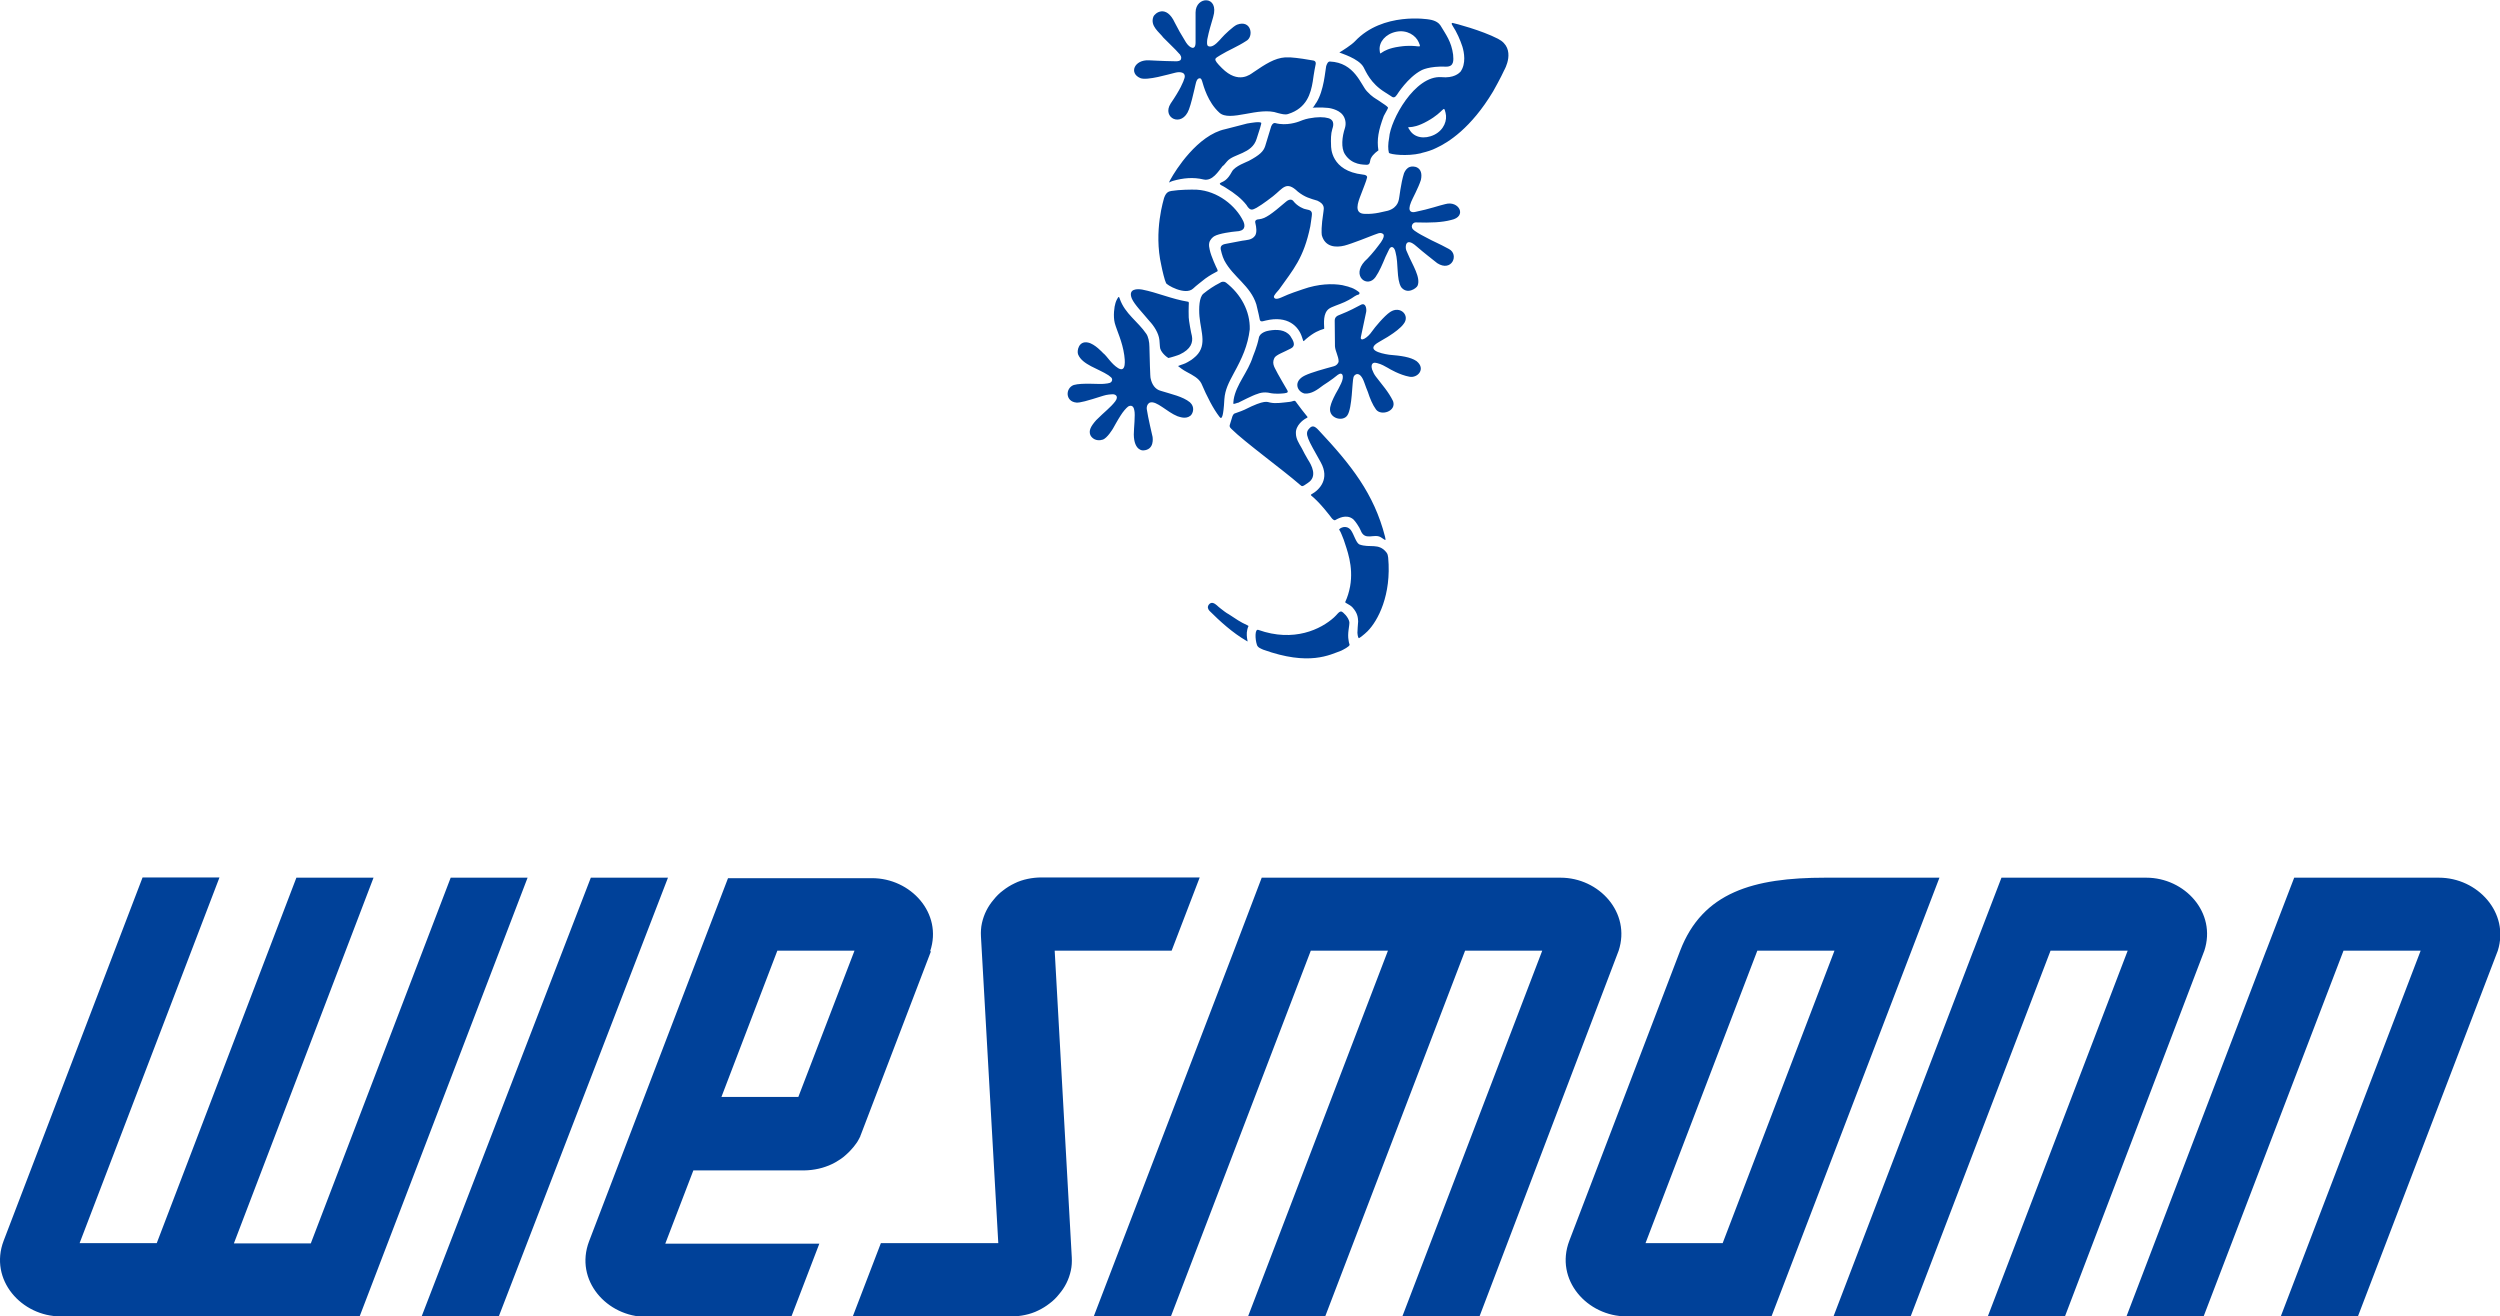 <?xml version="1.0" encoding="utf-8"?>
<svg version="1.0" id="Layer_1" x="0px" y="0px" viewBox="0 0 1024 539.2" style="enable-background:new 0 0 1024 539.2;" xmlns="http://www.w3.org/2000/svg">
  <style type="text/css">
	.st0{fill:#FFFFFF;}
</style>
  <path class="st0" d="M541,189.4c-5.3-9.5-6.8-11.7-4.8-13.8c1.2-1.4,2.2-1.3,4,0.7c13.2,14.1,22.6,25.9,27.1,43.5l0.2,1 c0.2,0.9-1-0.2-1.7-0.6c-2.8-2-6.7,1.7-8.5-3c-0.4-1.1-2.2-3.8-3-4.5c-2.9-2.4-6.4-0.1-6.6-0.1c-1.2,0.8-1.3,0.5-2.1-0.2 c-0.9-1.2-4.9-6.5-8.5-9.4c-0.2-0.2-0.2-0.4,0-0.5C540.6,200.6,544.7,196.1,541,189.4z M508.8,98.6l-6.3,1.2c-1,0.2-2.8,0.4-2.5,2.3 c0,0,0.6,2.9,1.5,4.6c3.6,6.8,10.7,10.3,13.1,18c0.8,3.1,1.3,5.7,1.4,6.2c0.3,1.3,1.7,0.5,2.4,0.4c9.1-2.2,13.5,2.4,14.9,6.8 c0.1,0.3,0.3,1,0.5,1.5c0,0.1,0.1,0.1,0.2,0.1c0.2-0.1,0.5-0.4,0.9-0.8c3.3-2.8,5.4-3.6,7.4-4.2c0,0,0.1,0,0.1-0.2 c-0.1-2.2-0.5-6.2,1.9-8c1.2-0.9,4.1-1.7,6.5-2.8c2.4-1.1,4-2.3,4-2.3c0.7-0.4,1-0.6,1.6-0.7c0.5-0.2,0.6-0.7,0.3-1l0,0l0,0 c-0.7-0.6-2.1-1.5-3.3-1.9c-0.1,0-0.3-0.1-0.4-0.1c-0.3-0.1-0.5-0.2-0.8-0.3c-0.4-0.1-0.8-0.2-1.2-0.3c-0.7-0.2-1.2-0.3-1.2-0.3 c-4-0.7-9.7-0.6-16.2,1.7c-2.2,0.8-4.8,1.5-8.9,3.4c-2.1,0.9-2.7,0.4-2.9-0.2c-0.2-0.7,1.6-2.5,2.1-3.1c5.8-8.2,10.1-12.8,12.8-25.9 c0.2-1.1,0.4-2.8,0.6-4.2c0.5-2.8-1.5-2.4-2.9-2.9c-0.1,0-2.9-0.9-4.7-3.3c-0.2-0.3-1.2-1.1-2.8,0.2c-6.3,5.4-8.6,7-11.1,7.3 c-2.2,0.1-1.6,1.4-1.6,1.6c0.4,1.6,0.7,3.8-0.1,5.1C512.8,98.4,510.5,98.3,508.8,98.6z M502.6,66.1c2.7-3.2,10.2-3,12.1-9.2 c1.1-3.3,2.1-6.5,1.9-6.6c-0.7-0.6-4,0-5.8,0.3c-1,0.2-5.5,1.5-8.9,2.3c-11.4,2.4-20.5,17-22.4,20.5c0,0-0.4,0.6-0.6,1.2 c-0.1,0.1-0.1,0.2,0.1,0.1c0.3-0.2,0.8-0.4,1.4-0.6c4.2-1.2,8.4-1.6,12.5-0.6c3.7,0.9,6.2-3.4,7.9-5.5 C500.9,68.1,502,66.9,502.6,66.1z M490.2,77.7c-2.1-0.1-7.3,0-10.3,0.5c-1,0.2-2.2,0.3-3.1,2.9c0,0.3-4.4,13.4-1.1,27.7 c0.4,2.1,1.4,6.2,1.9,7.1c0,0.7,7.9,5.3,11.1,2.3c1.5-1.4,2.9-2.4,5-4.1c2.1-1.5,3.5-2.2,5-3c0.2-0.2-0.2-1-0.2-1 c-0.1-0.1-2.5-5.2-3-7.8c-0.2-0.9-0.4-1.8-0.2-2.8c0.3-1.4,1.5-2.4,2-2.7c1.9-1.2,7.6-1.9,8.9-2c3.9-0.1,3.9-2.2,3.1-4.1 C506.2,84.2,498.7,78.2,490.2,77.7z M528.8,142.7c2.1-1.1,1-3.1-0.3-5.1c-2.1-2.7-5.7-2.7-8.6-2.2c-0.8,0.1-4,0.8-4.3,3.1 c-0.7,3.5-2.4,7.5-2.4,7.5c-2,6.5-6.9,11.4-7.9,17.7v0.1c0,0-0.2,1.5-0.1,1.6s1-0.1,1.7-0.4c0,0,0,0,0.1,0h0.1l0,0 c0.2-0.1,0.4-0.2,0.6-0.3c0.4-0.2,5.7-2.9,7.2-3.3c2.6-1.1,4.9-0.5,4.9-0.5c2.5,0.6,5.2,0.3,6.2,0.2c1.4-0.2,1.8-0.4,1.2-1.4 c-1.5-2.5-2.3-4-3.8-6.6c-1-2.2-2.7-3.9-1.4-6.5C522.7,145.3,525.8,144.3,528.8,142.7z M548.6,21.5c1.2-0.7,5-3.1,6.4-4.6 c11.4-12.1,30-9,30.5-8.9c2.6,0.4,3.9,1.5,4.5,2.4c2.2,3.7,4.5,6.6,5.2,12c0.2,2.3,0.4,4.9-2.8,4.9c-7.1-0.3-10.2,1.5-10.2,1.5 c-5.6,2.9-10,10-10,10c-0.7,1-1.3,1.5-2.4,0.6c-0.3-0.2-1.3-0.8-2.5-1.6c-6-3.7-7.8-8.5-8.8-10.3C556.5,23.9,549.1,21.8,548.6,21.5z M565.1,20.5c0.4,3.3-0.5-0.2,8.1-1.4c8.1-1.2,9.3,1.5,7.9-1.8c-1.2-2.8-4.8-5.2-9.2-4.3C567.5,13.9,564.8,17.2,565.1,20.5z M537.6,44.1c0,0,3.6-0.2,6.4,0.1c0,0,4.1,0.4,6,2.9c1,1.3,1.5,3.3,0.9,5.3c-1.2,3.6-1.7,8.2,0,10.8c2.9,4.5,7.7,4.2,8.9,4.3 c1.6,0,1.2-1.5,1.7-2.6c0.9-1.9,2.9-3.1,3.1-3.3c-0.7-4.4,0-8.2,2.2-14.1c0.4-0.8,0.9-1.7,1.2-2.2c0.6-1.2,0.8-1.1,0-1.8 c-0.5-0.5-2.7-1.8-3.6-2.5c-0.9-0.6-2.4-1.3-4.5-3.6c-2.5-2.6-5-11.8-15.2-12.2c-0.8,0-1.2,1-1.5,1.9c-0.4,1.9-0.9,10-4,14.9 C539,42.1,538.1,44,537.6,44.1z M567.9,226.3c-3.2-4.1-6.8-1.7-11.1-3.3c-1.4-0.7-2.2-4.1-3.5-5.9c-2-2.4-4.6-0.7-4.8-0.2 c0.9,1.3,1.3,2.9,1.9,4.2c1.2,3.8,4.1,10.7,2.6,19.1c-0.5,2.5-1,4.2-2,6.4c-0.1,0.4,1.7,0.9,2.9,2.1c2.2,2.4,2.3,4.2,2.4,5.8 c-0.1,1.7-0.3,3.4-0.3,4.7c0,0,0.1,1.9,0.6,2.2c0.2,0,2.2-1.5,3.5-2.8c4.3-4.3,9.9-14.9,8.5-30.2 C568.4,227.5,568.5,227.1,567.9,226.3z M592,83.6c-2.3,0.5-6.4,2-12.3,3.2c-1.3,0.3-3.5,0.2-1.7-4.1c0.5-1.3,3-5.8,4-9 c1.2-5.5-3.1-5.9-4.6-5.3c-1.1,0.4-1.8,1.4-2.3,2.5c-1.4,4.4-1.9,10.1-2.1,10.7c-0.1-0.1-0.1,3.4-4.5,4.7c-1.7,0.3-5.2,1.5-9.5,1.3 c-4.6-0.1-2.8-4.7-1.6-7.8c1-2.7,2.3-5.8,2.5-6.9c0,0,0.6-1.2-1.7-1.4c-13.1-1.5-13-11.1-13-12c-0.1-2.3-0.1-4.7,0.5-6.6 c0.2-0.7,1.4-3.6-1.6-4.5c-1.7-0.5-4.4-0.6-8,0.1c-1.7,0.3-3.6,1.1-4.1,1.3c-0.3,0.1-5,1.9-9.7,0.6c-0.4-0.1-1.1,0.1-1.6,1.3 c0,0-0.9,2.9-2.5,8.2c-0.7,2.1-2.2,3.6-6.7,6c-0.7,0.4-5.7,2.1-6.9,4.4c-1.9,3.6-3.5,4-4.5,4.5c-1.5,0.7,1.1,1.4,1.8,2 c4.1,2.5,6.7,4.7,8.6,7.1c1.7,2.9,2.7,1.9,4.2,1.2c2.5-1.4,6.7-4.7,6.7-4.7c4.2-3.3,5.4-6.5,10.2-1.9c2.9,2.3,5,2.8,8,3.7 c3,1.4,2.7,3,2.5,4.4c-1,6.5-0.8,8.7-0.7,9.7c1.3,4.9,5.7,5.2,9.3,4.3c2.8-0.7,11.1-4,12.1-4.4c1.1-0.3,2.4-1.2,3.5-0.5 c0.2,0.1,1.7,0.7-1.7,4.9c-1.6,2.2-4.4,5.4-5.6,6.4c-5.6,6.1,1.1,11.2,4.4,6.5c1.6-2.3,2.9-5.4,4.1-8.3c0.3-0.8,1.1-2.1,1.4-2.9 c0.9-2,2.3-1.1,2.7,1c1.3,4.7,0.3,10.9,2.3,14.3c2.5,3.2,6.2,0.5,6.7-0.5c1.5-3.3-2.1-8.7-3.9-13l-0.7-1.6c-0.5-1.3-0.4-5.7,4.2-1.6 c3.2,2.8,6.4,5.2,8.5,6.9c5.9,3.8,9.1-3.5,4.8-5.8c-4.6-2.5-6.2-3-9.1-4.6c-1.5-0.8-3-1.5-5-2.9c-2.2-1.5-0.7-3.5,0.5-3.4 c6.1,0.2,10.8,0,14.5-1C601.1,88.7,597.6,82,592,83.6z M580.2,147.9c-2.5-1.7-6.4-2.2-11.2-2.6c-4-0.6-9.7-2.1-4.2-5.2 c1.2-0.8,3.4-1.9,4.5-2.7c1.6-1,4.5-3.1,5.6-4.7c2.8-3.4-1.3-7.7-5.5-4.9c-2.4,1.6-6.3,6.3-7.4,7.9c-1.8,2.7-4.9,4.5-4.6,2.4 l2.2-10.4c0.2-1.3-0.2-3.8-2.1-2.9c-1.7,0.9-4.8,2.6-8.4,4c-1.8,0.6-2.4,1.3-2.4,2.6c0,3.7,0.1,6.9,0.1,10.4c0.1,2,1.5,4.2,1.5,6.2 c-0.1,1-1.1,1.8-1.9,2c-4,1.1-9.2,2.5-11.9,3.8c-5,2.4-3.2,6.7-0.1,7.4c2.8,0.2,5.1-1.5,7.6-3.4c0,0,3.5-2.2,6-4.3 c2-1.4,2.7,0.7,1.3,3.6l-1.1,2.2c-3.4,5.8-3.4,7.9-3.4,7.9c-0.5,4.2,5.3,5.7,7.1,2.9c2-3,1.9-13.7,2.5-15.6c0.2-1,2.6-3.2,4.5,2.4 c0.5,1.5,0.9,2.4,1.4,3.7c0.8,2.5,1.9,5.2,3.3,7.1c2,2.8,8.5,0.8,7-3.4c-1.9-3.9-4.5-6.7-7-10c-0.7-0.9-1.2-1.9-1.6-3 c-0.3-0.9-0.6-3.3,2-2.6c2,0.5,3.2,1.3,4.5,2c0.6,0.4,4.9,2.9,8.8,3.6C580.6,155,584.2,151.1,580.2,147.9z M616.1,28.8 c-1.2,2.7-4.2,8.1-4.5,8.6c-9.1,15.2-18.5,21-23.3,23.2l0,0c-1.7,0.9-4.1,1.6-5.4,1.9c-0.1,0-0.2,0.1-0.4,0.1 c-0.4,0.1-0.6,0.2-0.6,0.2l0,0c-5.6,1.3-12.4,0.5-13-0.2c-0.4-1.5-0.4-3.6,0.1-6.2c0.5-7.2,10.5-25.6,21.4-24.8 c5.1,0.5,7.2-1.6,7.8-2.2c2.4-3.3,1.5-8,0.8-10.3c-0.9-2.7-2.2-5.8-4.1-8.7c-0.7-1.1,0.1-1,0.1-1c1.1,0.2,11.8,3,18.6,6.5 C621.4,19.9,616.1,28.8,616.1,28.8z M592.1,46.2c-0.9-3.5-0.2-0.6-7.4,3.4c-7.6,4.3-9,1-7.2,3.8c1.8,2.9,5.9,3.8,10,1.8 C591.5,53.2,592.9,49.2,592.1,46.2z M552.7,254.8c-0.4-2.1-2.6-4.1-3.2-4.3c-1-0.3-2,1.5-3.1,2.4c-5.3,4.8-16.4,10.3-31,5.1 c-1.5-0.5-1.3,3.9-0.6,6c0.3,1.3,1.8,1.7,2.6,2.1c18.9,6.8,27.3,2.1,32,0.4c0.8-0.4,3.4-1.7,3.4-2.4c0-0.2-0.3-0.7-0.4-1.7 C551.8,259.4,552.8,256.5,552.7,254.8z M470.8,131.5c1.8,1.9,3.8,4.9,4.1,7.8c0.1,0.8,0.1,1.4,0.2,2.6c0,2.2,2.7,4.3,3.4,4.7 c0.1,0,0.1,0.1,0.2,0c0.7-0.1,3.9-1.1,4.5-1.4c4.7-2.2,5.5-5,5-7.6c-0.3-1-1.3-6.5-1.3-7.6c-0.1-1.8,0-3.4,0-4.7 c0-0.6,0.2-1.6-0.2-1.7c-6.8-1.1-12.7-3.8-18.9-5c-1.8-0.3-5.9-0.5-4.2,3.7C464.7,124.8,468,128.1,470.8,131.5z M475.5,160.1 c-2.4-0.6-3.7-2.7-4.2-5.1c-0.2-0.2-0.4-8.8-0.5-12.9c0-2.1-0.5-4.3-1.3-5.4c-3.4-5-8.7-8.2-10.8-14.2c-0.1-0.3-0.3-1.1-0.6-0.8 c-0.2,0.2-0.9,1.3-1.2,2.4c-0.5,1.5-1,5.4-0.3,8.2c0.9,3.3,3.1,7.5,3.9,13.2c0.2,1.5,1,7.4-2.5,5.3c-2.9-1.8-4.5-4.9-6.2-6.2 c0,0-3.4-3.8-6.2-4.3c-3.8-0.8-4.6,3.5-4,4.9c1.7,4.2,8.3,5.8,12.4,8.5c0.8,0.7,1.7,1,1.5,2.1c-0.3,1.1-1.2,1.2-3.1,1.4 c-2.1,0.3-9.1-0.5-12.6,0.5c-3.5,1.3-3.5,6.8,1.1,7.2c1.5,0.1,4.1-0.6,11-2.8c1.5-0.5,3.3-0.6,4.1-0.6c0.5,0,2.5,0.6,0.8,2.9 c-2,2.6-4.2,4.1-7.8,7.7c-2.3,2.6-3.1,4.3-2.4,6.1c0.6,1.3,2.4,2.7,5,1.9c1.9-0.5,4.3-4.6,4.3-4.6s2.1-3.8,3.1-5.3 c1-1.6,2.2-3,3.1-3.7c0.5-0.3,2.1-0.9,2.5,1.5c0.5,1.9-0.2,7.3-0.2,10c0.1,6.7,3.8,6.5,3.8,6.5c4.8-0.2,3.9-5.3,3.9-5.5 c-0.1-0.5-1.9-8-2.4-11.5c-0.1-1.7,0.9-2.5,1.3-2.6c2.7-0.9,7,3.9,11.3,5.6c0.8,0.2,3.4,1.4,5.4-0.3c1-1,1.8-3.5-0.3-5.4 C484.5,162.4,479.6,161.4,475.5,160.1z M500.3,171.1C500.3,171.1,500.3,171.2,500.3,171.1c0.3-0.3,0.5-1.1,0.5-1.1l0,0l0,0l0,0 c0.2-0.8,0.5-2.6,0.7-6.5c0.3-3.9,1.7-6.6,3.9-10.7c3.3-6,5.7-11.2,6.5-17.9c0.2-7.4-3.6-14.4-9.8-19.2c-0.8-0.5-1.7-0.4-2.5,0.2 c-2.4,1.2-4.6,2.7-6.7,4.4c-1.7,1.4-1.9,5.8-1.6,9.3c0.6,6.7,3.5,12.5-2.4,17.1c-0.6,0.5-1.1,0.9-2.4,1.6c-1.3,0.8-2.5,1-3.9,1.6 c0,0-0.1,0,0,0.1c0.3,0.3,2.2,1.7,3.4,2.3c2.6,1.4,5,2.6,6.1,4.8c2.3,5.4,4.9,10.4,7.3,13.5C499.9,171.3,500.2,171.3,500.3,171.1z M531.1,165c-0.5-0.9-0.9-0.9-1.2-0.8l0,0c-0.4,0.2-1.6,0.4-1.6,0.4l0,0c-2.9,0.3-5.7,0.8-8,0.3c-1.3-0.2-2-1.4-10.5,2.9 c-0.6,0.3-1.9,0.8-4.2,1.6c-0.2,0.1-0.4,0.3-0.6,0.7l0,0c0,0.1-0.1,0.1-0.1,0.2c0,0.1-0.1,0.1-0.1,0.2c-0.4,1.2-1.1,3.6-1.1,3.6l0,0 c-0.1,0.4-0.1,0.9,0.7,1.6c5.2,5.2,21,16.7,28,22.8c1,0.9,1,0.9,3.3-0.7c4.1-2.6,1.5-7.3,0-9.6c-0.9-1.6-1.8-3.1-2.5-4.6 c-1.2-2.1-2.4-3.9-2.4-6.1c-0.2-3.3,3.2-5.6,3.7-5.9c0.3-0.2,0.9-0.5,0.9-0.5l0,0c0.3-0.2,0.1-0.4,0.1-0.4 C533.9,168.8,532.7,167.1,531.1,165z M511.4,256.4C511.4,256.3,511.4,256.3,511.4,256.4c-0.2-0.1-0.3-0.2-0.5-0.3 c-2.9-1.3-4.7-2.6-7.6-4.5c-1-0.5-2.5-1.7-3.4-2.4c-1.1-0.8-1.8-1.8-3-2.2c-0.6-0.2-1.3,0-1.8,0.7c-0.6,0.9-0.4,1.7,0.3,2.5 c4.3,4.3,9.5,9,15,12.2c0.2,0.1,0.4,0.2,0.5,0.3c0.1,0.1,0.1,0,0.1-0.1c-0.1-0.5-0.4-1.9-0.3-3.5 C510.9,257.3,511.3,256.6,511.4,256.4z M467.1,32c2.8,1.1,11.6-1.6,14.2-2.2c1.2-0.3,2-0.3,2.7-0.1c0.5,0.1,1.6,0.6,1.2,2.2 c-0.5,1.7-1.8,4.8-5.7,10.5c-3.8,5.9,4.7,10.1,7.5,2.4c0.8-2.1,1.8-6.3,2.3-8.5c0.4-1.5,0.6-3.9,1.8-4.2c0.7-0.2,1,0.2,1.3,1.2 c0.6,2,2.3,8.5,7,12.8c4.3,4.1,16.2-2.6,24,0.2c1.6,0.4,3,0.8,4.2,0.4c7.7-2.4,9.3-8.5,10.1-13.3l0,0c0,0,0.6-4.4,1.2-7.1 c0.2-0.7-0.2-1.4-0.9-1.5c-2.2-0.4-6.4-1.1-9.5-1.3c-0.6,0-1.1,0-1.6,0c-0.2,0-0.4,0-0.5,0l0,0c-4.3,0.3-8,2.7-13,6.1 c-1.2,0.8-6.1,5.1-12.9-1.7c-4.1-4.1-2.9-3.8-0.5-5.4c2.9-1.8,6.9-3.4,10.4-5.7c3.3-1.7,2.2-8.9-3.7-6.7c-1.5,0.6-5.2,4.1-6.4,5.5 c-0.4,0.5-0.9,1-1.4,1.5c-1.8,1.9-3.1,2.2-4,1.8c-0.7-0.3-0.5-2-0.4-2.8c0.7-3.5,1.5-6,2.4-9.1c2.7-9-7.2-8.7-7.2-1.9 c0,1.9,0,12,0,12.3c0,3.5-2.4,2.3-3.9,0c-2.1-3.4-3.4-5.7-4.6-8.1c-3.5-7.6-8.2-4-8.8-2.4c-1.4,3.8,2.5,6.3,4.1,8.5 c1.8,1.9,4.9,4.7,6.5,6.6c0.1,0.1,0.2,0.2,0.3,0.3c0.1,0.1,0.1,0.1,0.1,0.2c0.5,0.7,0.5,1.2,0.3,1.8c-0.2,0.7-1.4,0.8-2,0.8 c-6.7-0.1-10.1-0.4-11.1-0.4C464.6,24.4,462.3,30,467.1,32z M184.6,359.5l-57.3,149.8H95.8L153,359.5h-31.6L64.2,509.2H32.6 l57.3-149.8H58.4L1.5,508.2c-6.1,16,7.3,31,23.4,31h122.4l68.8-179.7H184.6z M794.4,359.5l-68.8,179.7H696h-1.9h-27.8 c-16.2,0-29.6-15-23.5-31l0,0l45.4-118.8c9.2-24,30.1-29.9,59.4-29.9l0,0h15.1L794.4,359.5L794.4,359.5z M751.4,389.4h-31.6 L674,509.2h31.6L751.4,389.4z M242,359.5l-69.3,179.7h31.6l69.3-179.7H242z M432,389.4h47.9l11.5-30h-64.7l0,0c-2,0-3.9,0.2-5.8,0.6 s-3.7,1-5.3,1.8c-1.7,0.8-3.3,1.8-4.7,2.9c-1.5,1.1-2.8,2.4-3.9,3.8c-1.2,1.4-2.2,2.9-3,4.5s-1.4,3.3-1.8,5.1 c-0.4,1.8-0.5,3.6-0.4,5.5l7.1,125.6h-48.1l-11.5,30h64.9l0,0l0,0l0,0l0,0c2,0,3.9-0.2,5.7-0.6c1.9-0.4,3.7-1,5.3-1.8 c1.7-0.8,3.3-1.8,4.7-2.9c1.5-1.1,2.8-2.4,3.9-3.8c1.2-1.4,2.2-2.9,3-4.5s1.4-3.3,1.8-5.1s0.5-3.6,0.4-5.5L432,389.4z M902.9,389.4 c5.1-15.6-8-29.9-23.8-29.9h-59.3l-11.4,29.7l0,0l-0.1,0.2L751,539.2h31.6l57.3-149.8h31.6l-57.3,149.8h31.6L902.9,389.4 L902.9,389.4z M663,389.4c5.1-15.6-8-29.9-23.8-29.9H516.8l-11.3,29.7l-57.5,150h31.6l57.3-149.8h31.6l-57.3,149.8h31.6l57.3-149.8 h31.6l-57.3,149.8H606L663,389.4L663,389.4z M999,359.5h-59.3l-11.4,29.7l0,0l-0.1,0.2L871,539.2h31.6l57.3-149.8h31.6l-57.3,149.8 h31.6l57.3-149.8l0,0C1028,373.8,1014.8,359.5,999,359.5z M349.6,469.8c-0.6,0.7-1.2,1.4-1.9,2.1c-0.7,0.7-1.4,1.3-2.1,1.9 s-1.5,1.1-2.3,1.6s-1.6,1-2.5,1.4s-1.7,0.8-2.7,1.1c-0.9,0.3-1.8,0.6-2.8,0.8c-1,0.2-1.9,0.4-2.9,0.5s-2,0.2-3,0.2h-13.9H284 l-11.5,30h63.1l-11.5,30h-59.3c-16.2,0-29.6-15-23.5-31l45.4-118.7l0,0l11.5-30h48h11c15.8,0,29,14.3,23.8,29.9l0,0l0.3,0.1 l-28.7,75.1c-0.1,0.2-0.2,0.4-0.2,0.6c-0.4,0.8-0.8,1.6-1.3,2.4C350.7,468.3,350.2,469.1,349.6,469.8z M350,389.4h-31.6l-22.9,59.9 H327L350,389.4z" style="fill: rgb(0, 65, 153);"/>
</svg>